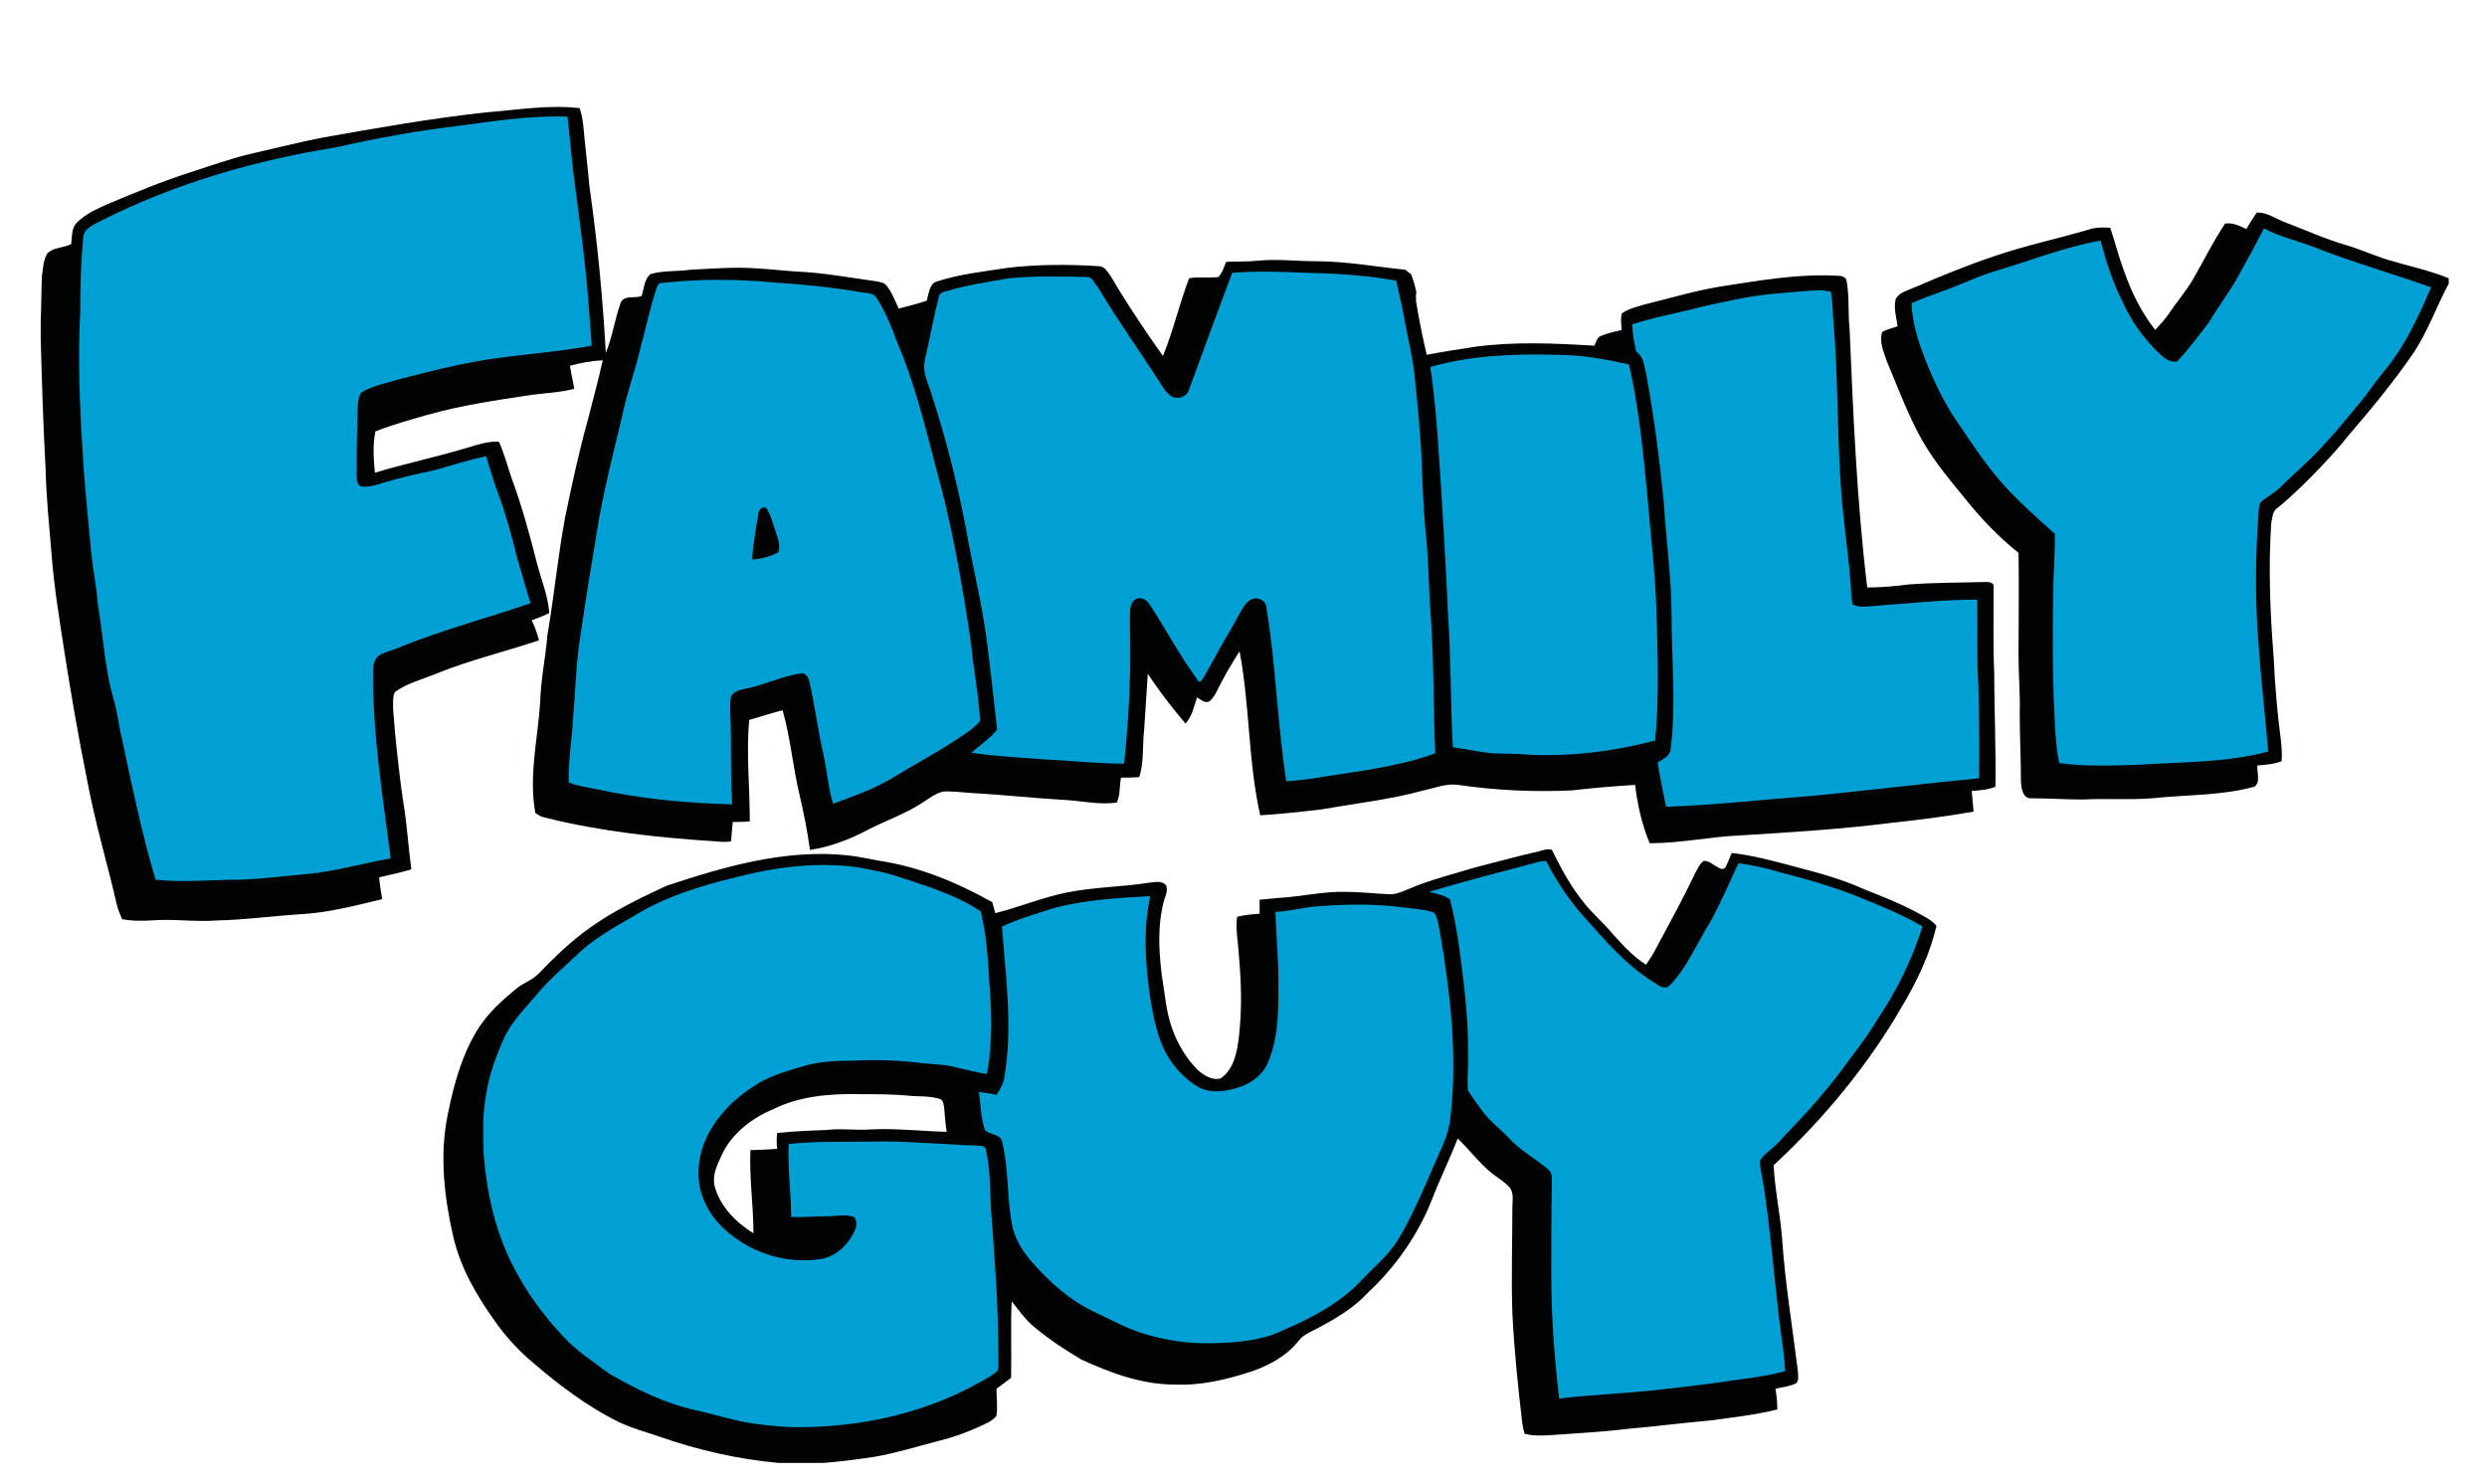 <?xml version="1.0" encoding="utf-8"?>
<!-- Generator: Adobe Illustrator 23.0.3, SVG Export Plug-In . SVG Version: 6.00 Build 0)  -->
<svg version="1.1" id="Layer_1" xmlns="http://www.w3.org/2000/svg" xmlns:xlink="http://www.w3.org/1999/xlink" x="0px" y="0px"
	 viewBox="0 0 409.3 244.3" style="enable-background:new 0 0 409.3 244.3;" xml:space="preserve">
<style type="text/css">
	.st0{fill:#010303;}
	.st1{fill:#00A0D4;}
</style>
<path class="st0" d="M328.2,110.7c-0.2-4.7-0.1-9.4-0.1-14.1c0.1-0.8-0.9-0.8-1.4-0.8c-4.2,0.1-8.4,0.1-12.6,0.4
	c-2.3,0.3-4.6,0.5-6.8,0.5c-1.7-14.1-2.3-28.3-2.9-42.5c-0.3-2.7,0-5.4-0.5-8c-0.1-0.6-0.8-0.8-1.3-0.8c-6.6-0.4-13.2,0.8-19.7,1.8
	c-4.1,0.7-8.1,1.9-12.2,2.9c-1.3,0.4-2.7,0.7-3.8,1.5c-0.2,0.9-0.1,1.8,0,2.7c-1.1,0.3-2.3,0.5-3.4,1c-0.7,0.2-0.8,1-1.1,1.6
	c-6.6-0.4-13.3-0.7-19.8,0.2c-2.6,0.4-5.2,0.8-7.8,1.3c-0.7-3-1.3-6-1.8-9.1c0,0,0.1,0.1,0.1,0.1c-0.1-0.4-0.1-0.8,0-1.3
	c-0.2-1-0.5-2.1-0.9-3c-0.3-0.2-0.6-0.4-0.9-0.7c-4.9-0.5-9.8-1.4-14.7-1.4c-3.2,0-6.3-0.4-9.5-0.1c-1.8,0.2-3.5,0.1-5.3,0.2
	c-0.4,0.9-0.6,1.8-1.3,2.5c-1.6,0.2-3.2-0.1-4.8,0.2c-1.6,4.2-2.6,8.6-4.3,12.8c-2.5-3.5-4.9-7.1-7.2-10.8c-0.7-1.1-1.3-2.4-2.2-3.4
	c-0.3-0.4-0.8-0.6-1.3-0.6c-5-0.3-10.1-0.3-15,0.3c-3.8,0.6-7.7,1-11.4,2.2c-1.4,0.3-1.4,2.1-1.8,3.2c-1.5,0.5-3.1,0.9-4.6,1.3
	c-0.6-1.3-1.1-2.7-2-3.8c-0.4-0.5-1.1-0.6-1.7-0.7c-4.3-0.6-8.6-1.4-12.9-1.6c-2.1-0.1-4.3-0.4-6.4-0.5c-3.8-0.3-7.5,0-11.3,0.2
	c-2.1,0.3-4.4,0.1-6.5,0.7c-1.1,0.8-1.1,2.4-1.5,3.6c-1,0.5-2.7-0.2-3.4,1c-1,2.7-1.4,5.7-2.5,8.4c-0.5-9.2-1.4-18.4-2.7-27.5
	c-0.3-3.3-0.7-6.6-1-9.9c-0.1-1-0.3-2-0.6-2.9c-5.2-0.6-10.3,0.3-15.5,0.7c-9.1,1-18.1,2.6-27.1,4.2c-4,0.8-7.9,1.8-11.9,2.7
	c-3.2,0.8-6.3,1.9-9.4,2.9c-4.7,1.5-9.3,3.4-13.8,5.3c-1.8,0.8-3.6,1.6-5,3c-1,0.9-0.8,2.4-1,3.6c-1.3,0.6-2.9,0.5-3.9,1.5
	c-0.7,1.1-0.7,2.5-0.9,3.7c-0.1,2.5-0.1,5-0.2,7.5v2.9c0.2,7.1,0.4,14.1,0.8,21.2c0.1,4.8,0.6,9.6,1,14.4c0.4,5.3,1.3,10.6,2.1,15.9
	c1.1,7,2.3,14,3.7,20.9c1.3,7.1,3.4,14,5,21c0.2,0.7,0.5,1.4,0.8,2.1c1.6,0.3,3.2,0.3,4.8,0.2c3.7-0.3,7.3,0.3,11,0
	c4.4-0.1,8.8-0.7,13.2-1c4.7-0.2,9.2-1.4,13.8-2.5c-0.2-1.2-0.4-2.4-0.5-3.6c1.8-0.4,3.6-0.8,5.3-1.3c-0.5-3.6-0.7-7.3-1.3-10.9
	c-0.6-3.9-1-7.8-1.4-11.7c-0.1-2.1-0.5-4.1-0.2-6.2c0.1-0.1,0.2-0.3,0.2-0.4c1.9-1.4,4.3-2,6.5-2.9c5.6-2.3,11.5-3.7,17.2-5.6
	c-0.3-1.2-0.7-2.3-1.2-3.3c1-0.4,2-0.7,2.9-1.2c-0.2-2.8-1.3-5.4-2-8.1c-1.2-4.7-2.5-9.5-4.2-14.1c-0.7-2-1.2-4.1-2.1-6
	c-1.8-0.1-3.5,0.5-5.2,1c-5,1.5-10.2,2.6-15.2,4.1c-0.2-2.2-0.4-4.6,0.1-6.8c2.8-1.1,5.7-1.9,8.5-2.7c5.6-1.6,11.3-2.4,17.1-3.3
	c2.4-0.3,4.8-0.4,7.1-1c-0.2-1.3-0.5-2.5-0.7-3.8c1.8-0.5,3.6-0.8,5.4-0.9c-0.7,3.2-1.6,6.4-2.4,9.6c-1.5,5.4-2.7,10.9-3.8,16.3
	c-1.2,6.4-1.8,12.9-2.9,19.3c-0.3,3.7-1.1,7.3-1.2,11.1c-0.4,6.1-1.9,12.1-0.8,18.2c0.5,0.4,1.1,0.7,1.7,0.8
	c9.2,2.3,18.7,3.3,28.2,3.9c0.8,0.1,1.5,0.1,2.3,0c0.1-1.1,0.2-2.1,0.3-3.2c0.9,0,1.9,0,2.8-0.1c0-5.6-0.6-11.2-0.1-16.7
	c1.8-0.5,3.6-1.1,5.5-1.6c1.3,4.6,1.7,9.4,2.8,14c0.7,3,1.3,6,1.7,9c3.3-0.5,6.5-1.7,9.5-3.3c2.9-1.5,6.1-2.6,8.9-4.4
	c1.1-0.7,2.2-1.6,3.5-1.9c1.4-0.1,2.9,0.1,4.3,0.2c5.4,0.3,10.8,0.9,16.2,1.2c2.7,0.2,5.4,0.8,8.1,0.4c0.6-1.3,0.4-2.7,0.7-4.1
	c1,0,2,0,3-0.1c0.8-2.5,0.5-5.2,0.8-7.8c0.2-3.1,0.4-6.2,0.6-9.2c1.9,2.9,4,5.6,6.2,8.2c1.1-1.2,1.4-2.8,1.9-4.3
	c0.6,0.3,1.3,1.1,2.1,0.6c0.7-0.6,1.1-1.5,1.5-2.3c1-2,2.2-4,3.4-5.9c1.7,8.9,1.4,18.1,3.4,27c3.4-0.2,6.9-0.6,10.3-1
	c5.6-1,11.2-1.6,16.6-3.1c1.9-0.4,3.8-1.2,5.7-0.9c6.2,0.9,12.5,1.2,18.7,0.9c3.5-0.4,6.9-0.7,10.4-0.9c0.4,3.3,1.1,6.5,2.4,9.6
	c5.1,0,10.1-1.1,15.1-1.3c8.1-0.5,16.2-1,24.2-2c4.7-0.5,9.4-1.1,14-1.9c-0.1-1.1-0.2-2.2-0.3-3.4c1.3-0.1,2.7-0.2,3.9-0.7
	C328.5,123,328.2,116.8,328.2,110.7z"/>
<path class="st1" d="M75.6,20.7c5.9-0.8,11.8-1.7,17.8-1.5c0.3,2.9,0.6,5.8,0.9,8.7c1,8,2.2,15.9,2.7,24c0.2,1.7,0.2,3.3,0.4,5
	c-5.5,1-11.1,1.4-16.7,2.2c-5.2,0.8-10.3,2.1-15.3,3.4c-1.8,0.6-3.7,0.9-5.4,1.8c-0.3,0.2-0.6,0.3-0.8,0.7c-0.5,1.6-0.3,3.3-0.4,5
	c-0.1,2.9-0.1,5.7-0.1,8.6c0,0.6,0.2,1.3,0.8,1.5c1.3,0.1,2.6-0.3,3.8-0.7c2.7-0.8,5.4-1.4,8.2-2c2.8-0.8,5.6-1.7,8.5-2.3
	c0.6,2,1.2,4,1.9,5.9c1.3,3.5,2.3,7.1,3.2,10.8c0.7,2.5,1.5,5,2.2,7.5c-7,2.4-14.2,4.3-21.2,7.1c-1.1,0.5-2.3,0.8-3.4,1.3
	c-1.1,0.5-1.3,1.8-1.3,2.8c-0.1,10.3,1.6,20.6,2.9,30.8c-4.7,0.8-9.3,2.2-14.1,2.6c-3.6,0.3-7.1,0.8-10.7,0.9c-4.6,0-9.3,0.5-13.9,0
	c-2.2-7.4-3.8-15-5.4-22.6c-0.6-2.3-0.8-4.7-1.5-7.1c-1.5-5.1-1.7-10.4-2.6-15.6c-0.2-2.9-0.8-5.7-1.1-8.6c-0.5-5.5-1.1-11-1.4-16.5
	c-0.5-7.7-0.8-15.3-0.4-23c0-4.1,0.1-8.2,0.5-12.3c0.1-1.6,1.9-2.2,3-2.8c12.1-6.1,25.2-9.9,38.4-12C62.1,22.7,68.8,21.5,75.6,20.7
	L75.6,20.7z"/>
<path class="st0" d="M369.7,37.7c0.5-0.9,1.1-1.8,1.7-2.7c1.8-0.1,3.2,1.1,4.7,1.6c3.4,1.3,6.7,2.8,10.2,3.8
	c2.3,0.7,4.5,1.7,6.8,2.4c3.3,1,6.7,1.7,9.9,3v0.9c-2,3.7-3.4,7.8-5.8,11.4c-3.3,4.8-7,9.3-10.8,13.7c-1.4,1.8-2.9,3.4-4.4,5
	c-2.3,2.4-4.7,4.8-7.3,6.9c-0.7,0.5-0.7,1.5-0.9,2.3c-0.5,7.4-0.2,14.9,0.4,22.3c0.2,4.6,0.6,9.2,1.2,13.7c0.1,1.1,0.2,2.2,0.1,3.3
	c-1.3,0.5-2.7,0.6-4,0.7c-0.1,1.1,0.6,2.8-0.5,3.5c-5.5,1.5-11.2,1.3-16.8,1.9c-3.8,0.3-7.6,0-11.4,0.2c-2.9,0-5.7-0.2-8.6-0.2
	c-1.3,0-1.5-1.6-1.6-2.6c0-3.8-0.2-7.6-0.2-11.3c0.1-3.2-0.2-6.3-0.2-9.5c0-5.7,0.1-11.4,0-17c-3.4-2.7-6.4-5.9-9.1-9.3
	c-2.8-3.4-5.6-6.8-7.6-10.8c-1.9-3.7-3.4-7.7-5-11.5c-0.5-1.5-1.3-3.3-0.7-4.8c0.8-0.4,1.7-0.6,2.5-0.9c-0.2-1.5-0.7-3-0.3-4.5
	c0.6-1.1,2-1.4,3.1-1.9c4.4-1.9,8.8-3.7,13.3-5.2c5-1.7,10.2-2.8,15.3-4.3c1.2-0.4,2.4-0.4,3.6-0.3c0.8,2.4,1.4,4.8,2.3,7.2
	c1.2,3.4,2.8,6.7,5.1,9.6c0.8-0.9,1.7-1.8,2.4-2.9c1.2-1.8,2.7-3.5,3.8-5.4c1.8-3.1,3.3-6.2,5.3-9.2
	C367.5,36.6,368.6,37.2,369.7,37.7L369.7,37.7z"/>
<path class="st1" d="M368.5,45.2c1.4-2.5,2.8-5.1,4.1-7.6c2.6,1.4,5.5,2,8.3,3.1c6.3,2.5,12.8,4.3,19.2,6.6c-2.1,4.9-4.4,9.9-7.9,14
	c-1.4,1.7-2.6,3.6-4,5.2c-2,2.4-3.9,4.8-6.1,7.1c-2.1,2.3-4.6,4.4-6.8,6.6c-0.8,0.8-1.9,1.4-2.8,2.1c-0.8,0.4-0.7,1.4-0.8,2.1
	c-0.5,7.1-0.6,14.3,0,21.5c0.4,6,1.1,11.9,1.6,17.8c-7.1,1.9-14.4,1.7-21.7,2.2c-4.2,0.1-8.5,0.3-12.7-0.3
	c-0.7-3.4-0.7-6.8-0.9-10.2c-0.2-5.7-0.2-11.4-0.1-17.1c0-3.5,0.3-7,0.3-10.4c-3.1-2.8-6.2-5.5-8.9-8.6c-2.8-3.2-5.1-6.8-7.5-10.3
	c-2.1-3.2-3.7-6.6-5.1-10.2c-1.1-2.9-2-5.8-2.1-8.9c1.6-0.7,3.2-1.3,4.9-1.9c2.9-1,5.7-2.4,8.6-3.3c5.8-1.7,11.5-4,17.6-5.1
	c0.9,3.4,2,6.9,3.6,10c1.5,3.4,3.7,6.4,6.4,8.9c0.7,0.6,1.6,1.2,2.6,1c1.9-2,3.5-4.2,5.2-6.4C365.1,50.4,367,48,368.5,45.2z"/>
<g>
	<path class="st1" d="M202.8,44.9c4-0.3,8-0.2,11.9,0c5.1,0.1,10.1,0.4,15.1,1.3c0.3,1.7,0.8,3.4,1.1,5.1c0.6,3.5,1.5,6.9,1.9,10.4
		c0.5,4.9,1,9.8,1.2,14.6c0.1,3.7,0.3,7.4,0.6,11.1c0.5,4.3,0.5,8.6,0.8,12.9c0.6,7.9,0.5,15.8,0.8,23.7c-6,2.2-12.4,2.9-18.7,3.9
		c-1.9,0.3-3.8,0.6-5.8,0.7c-1.5-9.5-1.7-19.2-3.3-28.7c-0.1-1.2-1.7-1.8-2.7-1.1c-0.8,0.5-1.2,1.4-1.7,2.2
		c-1.3,2.5-2.8,4.8-4.1,7.3c-0.8,1.3-1.4,2.7-2.3,3.9c-0.4,0.1-0.6-0.4-0.8-0.7c-2.8-3.8-5-8.1-7.6-12c-0.4-0.6-1.1-1.2-1.9-1
		c-0.8,0.1-1.2,1-1.3,1.8c-0.1,1.8,0,3.5,0,5.3c0.1,6.7-0.3,13.4-1,20.1c-4.4,0-8.7-0.5-13.1-0.7c-4-0.3-8-0.5-12-1.1
		c1.4-1.3,3-2.3,4.2-3.8c-0.6-5.1-1.1-10.3-1.8-15.4c-0.8-5.9-2.3-11.7-3.3-17.6c-1.4-7.3-3.2-14.5-5.5-21.6c-0.5-2-1.8-4-1.3-6.2
		c0.8-3.4,1.4-6.9,2.3-10.4c0.1-0.7,0.8-0.9,1.4-1c3.3-1,6.8-1.5,10.2-2.1c4.2-0.4,8.5-0.3,12.7-0.2c1-0.1,1.3,1.1,1.9,1.7
		c3.1,5.2,6.6,10.1,9.9,15.2c0.6,0.9,1.1,1.9,2,2.6c1,0.8,2.8,0.3,3.1-1C198.1,57.6,200.4,51.2,202.8,44.9L202.8,44.9z"/>
	<path class="st1" d="M108.7,46.6c6.2-0.7,12.5-0.7,18.7-0.1c4.8,0.3,9.6,0.8,14.3,1.6c0.9,0.2,2.1,0,2.6,1c1.4,2.2,2.4,4.6,3.3,7.1
		c3,7,4.8,14.5,6.7,21.8c1.9,6.8,3.2,13.7,4.4,20.7c0.5,3.3,1.1,6.6,1.4,9.9c0.5,3.4,1,6.7,1.2,10.1c-1.3,1.5-3,2.4-4.6,3.5
		c-3.1,2-6.3,3.7-9.4,5.6c-3.2,2-6.7,3.2-10.2,4.5c-0.8-2.7-1-5.5-1.6-8.2c-0.9-3.9-1.4-8-2.3-11.9c-0.1-0.6-0.5-1.2-1.1-1.4
		c-3.3,0.4-6.3,2-9.6,2.6c-0.9,0.2-1.9,0.5-2.2,1.3c-0.2,1-0.1,2-0.1,2.9c0.2,4.9,0,9.9,0.3,14.8c-7.5-0.2-15-0.9-22.3-2.5
		c-1.5-0.3-3.1-0.5-4.6-1.1c-0.1-3.5,0.5-6.9,0.7-10.3c0.4-4.8,0.5-9.6,1.3-14.4c0.8-5.5,1.7-10.9,2.6-16.4c1-6.3,2.6-12.6,4.1-18.8
		c0.8-4.1,2.3-8,3.2-12c0.9-3.2,1.5-6.4,2.6-9.6C108.2,47.2,108.3,46.6,108.7,46.6L108.7,46.6z"/>
	<path class="st1" d="M291.4,48.4c2.5-0.2,5.1-0.5,7.6-0.6c0.8-0.1,1.6,0.1,2.3,0.2c0.3,1.5,0.3,3,0.4,4.5c1,11.1,0.5,22.3,1.8,33.4
		c0.4,3.5,0.8,6.9,1.1,10.4c0,1.1,0.1,2.1,0.3,3.2c1.3,0.6,2.7,0.3,4,0.2c5.5-0.4,11-1,16.5-1c0.1,4.7-0.1,9.5,0.2,14.2
		c0.1,5.1,0.2,10.1,0.1,15.2c-9.2,0.9-18.3,2-27.4,2.9c-8,0.6-16,1.5-24.1,1.8c-0.5-2.4-1-4.8-1.4-7.3c0.8-0.5,1.8-0.9,2.1-1.9
		c1-7.4,0.2-14.8,0.2-22.1c0-6.3-0.9-12.6-1.3-19c-0.7-7-1.6-14.1-2.9-21c-0.3-1.3-0.4-2.8-1.6-3.6c-0.4-1.5-0.6-3-0.7-4.5
		c3.6-1.2,7.3-1.8,11-2.8C283.6,49.7,287.5,48.8,291.4,48.4L291.4,48.4z"/>
	<path class="st1" d="M235.4,60.4c6.7-1.9,13.8-2.2,20.7-2c4.1,0,8.1,0.7,12,1.6c1.6,7,2.3,14.2,3,21.4c0.5,6.3,1.3,12.5,1.5,18.8
		c0.2,7.2,0.5,14.5-0.2,21.7c-6.9,1.8-14.1,2.7-21.2,2.3c-1.8-0.2-3.7-0.1-5.5-0.2c-2.2-0.2-4.4-0.7-6.6-1
		c-0.4-7.4-0.3-14.8-0.8-22.1c-0.4-8.7-0.9-17.4-1.5-26.1C236.5,70,236.1,65.2,235.4,60.4L235.4,60.4z"/>
</g>
<path class="st0" d="M124.8,84.6c0-0.6,0.6-1.3,1.3-1c0.7,1,1,2.3,1.4,3.5c0.4,1.2,1,2.5,0.6,3.8c-1.3,0.7-2.8,1.1-4.3,1.2
	C123.9,89.6,124.4,87.1,124.8,84.6L124.8,84.6z"/>
<path class="st0" d="M255.1,139.8c-0.6,0-1.2,0.1-1.7,0.3c-3.6,0.8-7.1,1.8-10.7,2.7c-3.6,1.1-7.3,2-10.8,3.5c-1,0.4-2,0.9-3.1,0.9
	c-2.5-0.1-4.9-0.4-7.3-0.4c-3.7-0.1-7.4,0.8-11.1,1c-1.1,0.1-2.1,0.2-3.1,0.3c0,0.8,0,1.5,0,2.3c-1.3,0.1-2.5,0.2-3.7,0.5
	c-0.3,2.2,0.2,4.3,0.3,6.5c0.4,4.4,0.5,8.8,0,13.2c-0.3,2.5-0.8,5.4-3,6.9c-1.4,0.4-2.8-0.5-3.8-1.4c-1.9-1.9-3.3-4.3-4.2-6.8
	c-1-2.8-1.2-5.8-1.7-8.8c-0.5-4-0.7-8.1,0.3-12c0.2-0.9,0.8-1.8,0.4-2.8c-0.7-0.8-1.9-0.5-2.8-0.4c-4.5,0.7-9,0.7-13.5,1.6
	c-4,0.8-7.8,2.4-11.8,3.4c-0.2-0.6-0.3-1.2-0.5-1.8c-5.7-3.2-11.9-5.8-18.5-6.8c-1.7-0.3-3.4-0.7-5.2-0.9c-10.2-1.1-20.3,1.8-29.9,5
	c-4.3,2-8.7,4.1-12.6,6.9c-3.1,2.2-5.8,4.8-8.4,7.5c-1.1,1.2-2.7,1.6-3.8,2.6c-2.2,1.8-4.4,3.8-6,6.2c-2.8,4.3-4.2,9.4-5.2,14.4
	c-1.4,6.7-0.6,13.6,0.9,20.2c1.2,5.1,3.8,9.6,6.8,13.8c1.6,2.3,3.5,4.4,5.5,6.2c4.6,4,9.5,7.8,15,10.5c2.1,1,4.4,1.6,6.7,2.4
	c6.3,2.2,12.9,3.7,19.5,4.3h7.4c2.8-0.2,5.6-0.6,8.4-1c3.5-0.6,7-1.7,10.5-2.6c2.9-0.7,5.7-1.8,8.3-3.1c0.5-0.3,1-0.6,1.3-1.1
	c0.2-1.5,0-3,0-4.4c0.8-0.6,1.6-1.2,2.4-1.8c0.1-4.2-0.1-8.4,0.1-12.6c1.2,1.5,2.3,3.1,3.8,4.3c2.4,2,5,3.7,7.7,5.3
	c4.8,2.2,9.9,4.1,15.3,4.1c4.3,0.2,8.5-0.8,12.5-2.1c3-1,6-2.6,8-5.2c0.8-1,2-1.4,3.1-2c3-1.6,5.9-3.3,8.2-5.8
	c4.5-4.2,8.2-9.4,10.5-15.2c1.3-3.4,3-6.8,4.3-10.2c1.9,1.8,3.5,4,5.6,5.7c1,0.8,2.1,1.4,2.9,2.3c0.8,0.9,0.5,2.2,0.5,3.3
	c0,5.8-0.2,11.7,0,17.5c0.3,5.9,0.9,11.9,1.6,17.8c0.1,0.7,0.2,1.3,0.4,2c1.5,0.4,3.1,0.3,4.7,0.2c4.1-0.3,8.2-0.5,12.2-1
	c4.6-0.4,9.2-1,13.8-1.4c3.6-0.5,7.3-0.9,10.9-1.8c0-1.1-0.1-2.2-0.3-3.4c1.1-0.3,2.4-0.4,3.4-0.9c0.5-0.5,0.3-1.3,0.3-1.9
	c-0.9-7.3-2.1-14.5-2.6-21.8c-0.3-4.1-1.2-8.1-1.4-12.2c8.2-7.6,15.5-16.4,21.1-26.1c2.5-4.2,4.6-8.6,5.7-13.3
	c-0.9-1.1-2.3-1.7-3.6-2.4c-2.8-1.5-5.8-2.6-8.7-3.8c-3.6-1.6-7.4-2.6-11.2-3.6c-3.4-0.9-6.7-1.8-10.2-2.2c-0.3,0.7-0.6,1.5-1,2.3
	c-0.2,0.4-0.7,0.4-1,0.2c-0.9-0.4-1.6-1.2-2.6-1.2c-0.7,0.5-1,1.3-1.4,2c-2,4.2-4.2,8.2-6.4,12.3c-0.5,1-1.1,1.9-1.7,2.8
	c-2.2-1.4-3.9-3.3-5.6-5.2c-1.5-1.8-3.3-3.3-4.7-5.1c-2-2.5-3.5-5.2-4.9-8C255.5,139.9,255.3,139.8,255.1,139.8L255.1,139.8z
	 M141.5,180.1c2.9,0,5.7,0,8.6,0.3c1.5,0.1,3.1,0,4.6,0.5c0.6,0.2,0.6,1,0.7,1.6c0.1,1.3,0.2,2.5,0.4,3.8c-4.1-0.1-8.3-0.6-12.4-0.4
	c-2.4,0.2-4.9-0.2-7.4,0.1c-2.7,0.1-5.4,0.2-8.1,0.5c-0.1,0.9-0.1,1.7,0,2.6c-1.5,0.1-3,0.2-4.4,0.2c-0.2,4.6,0.5,9.1,0.5,13.7
	c-2.9-1.8-5.5-4.4-6.4-7.8c-0.4-1.7,0.4-3.4,1.1-4.9c1.6-3.6,4.9-6.2,8.5-7.7C131.6,180.4,136.6,180,141.5,180.1L141.5,180.1z"/>
<path class="st1" d="M253.5,141.8c0.4,0,0.9-0.3,1.1,0.2c1.6,3.1,3.6,6.1,5.9,8.7c3.6,4,7.1,8.2,11.7,11c0.7,0.5,1.8,1.3,2.6,0.5
	c2.9-3,4.5-7,6.7-10.5c1.7-3.1,3.1-6.4,4.6-9.6c2.5,0.3,4.9,0.9,7.3,1.6c3.9,1,7.7,2.1,11.4,3.5c3.9,1.6,7.9,3.1,11.6,5.3
	c-1.7,5.4-4.2,10.5-7.3,15.1c-1.8,3.1-4.1,5.9-6.2,8.8c-2.5,3.3-5.3,6.5-8.2,9.5c-1.1,1.1-2.1,2.4-3.4,3.4c-0.6,0.6-1.4,1.1-1.7,1.9
	c0.2,1.9,0.7,3.8,0.9,5.7c1.2,8.2,1.7,16.5,2.9,24.7c0.2,1.4,0.3,2.7,0.4,4.1c-3.7,1-7.5,1.3-11.3,1.9c-3.6,0.5-7.2,0.9-10.8,1.3
	c-5,0.5-10,0.7-15.1,1.3c-0.8-6.8-1.3-13.6-1.3-20.4c0-5,0-10,0.1-15c0-0.8,0.1-1.8-0.6-2.3c-2.1-1.8-4.6-3.1-6.5-5.2
	c-1.4-1.5-3.2-2.8-4.4-4.5c-0.8-1.1-1.6-2.2-2.3-3.3c-0.2-1.9,0.1-3.9,0-5.8c0.1-6.1-0.7-12.1-1.5-18.1c-0.4-2.5-0.8-5.1-1.5-7.6
	c-1-0.7-2.3-0.9-3.4-1.2C241.2,145,247.4,143.4,253.5,141.8L253.5,141.8z"/>
<path class="st1" d="M121.1,144.4c6.6-1.7,13.6-2.6,20.3-1.6c2,0.4,3.9,0.7,5.8,1.3c4.8,1.6,9.8,3,14.2,5.9
	c0.9,3.7,1.2,7.5,1.4,11.4c0.4,5.1,0.6,10.4-0.4,15.4c-1.7-0.3-3.3-0.7-5-1.1c-1.8-0.5-3.7-0.5-5.6-0.7c-3.9-0.5-7.8-0.6-11.6-0.4
	c-2.7,0-5.4,0.1-8,0.9c-2.4,0.7-4.9,1.4-7.2,2.7c-3.4,2-6.5,4.8-8.4,8.4c-1.8,3.4-2.3,7.7-0.6,11.3c1.4,3.2,4.1,5.5,7.1,7.2
	c3.7,2,8,2.8,12.2,2.1c2.5-0.5,4.4-2.5,5.4-4.7c0.3-0.7,0.4-1.7-0.2-2.2c-1.4-0.5-2.9-0.1-4.3-0.1c-2,0-4,0.2-6,0.1
	c0-4-0.6-8-0.4-12c4.7-0.5,9.3-0.3,14-0.4c4.5-0.1,9,0.3,13.5,0.5c1.5,0.2,3.1,0,4.6,0.3c0.1,0.1,0.3,0.2,0.3,0.3
	c0.8,3.3,0.7,6.7,0.9,10.1c0.6,7.9,1.2,15.7,1.2,23.6c0,1,0.1,2-0.1,2.9c-0.8,0.8-1.9,1.3-2.9,1.9c-8.7,4.9-18.6,7.2-28.5,7.4
	c-3,0.1-6-0.2-9-0.6c-3.2-0.5-6.2-1.5-9.4-2.2c-5-1.1-9.6-3.4-14-5.9c-2.7-2-5.5-3.8-7.8-6.3c-4.2-4.5-7.7-9.7-9.9-15.4
	c-1.8-4.6-2.7-9.6-3.1-14.5c-0.1-3.1-0.2-6.3,0.3-9.3c0.5-3.4,1.6-6.6,3-9.7c1.3-2.9,3.6-5.1,5.6-7.5c1.8-2.2,4.1-4.1,6.2-6.1
	c2.7-2.7,6.1-4.6,9.4-6.5C109.4,147.6,115.3,145.8,121.1,144.4L121.1,144.4z"/>
<path class="st1" d="M173.7,149.4c5.1-1.3,10.3-1.6,15.6-1.9c-1.2,5.5-0.8,11.2,0,16.8c0.4,2.3,0.8,4.6,1.6,6.8
	c1.1,3.1,3.2,5.9,6.1,7.7c2.1,1.3,4.8,0.9,7.1,0.1c2.1-0.7,3.9-2.2,4.7-4.3c1.7-4.2,1.6-8.8,1.6-13.3c0-3.7-0.4-7.5-0.5-11.2
	c1.9-0.1,3.8-0.5,5.7-0.8c5.2-0.5,10.5-0.6,15.7,0.1c1.6,0.2,3.1,0.3,4.7,0.8c0.7,0.9,0.7,2.2,1,3.3c1.7,10.1,2.9,20.3,1.7,30.5
	c-0.2,2.2-1.1,4.2-2,6.2c-1.5,3.4-2.9,6.8-4.5,10c-0.9,1.7-1.7,3.4-2.9,5c-1.5,2-3.4,3.6-5.1,5.4c-3.5,3.8-8.2,6.3-12.9,8.3
	c-3.6,1.8-7.8,2.1-11.8,2.2c-3.9,0.1-7.9-0.5-11.7-1.7c-2.7-0.9-5.2-2.3-7.8-3.5c-4-1.9-7.3-4.9-10.2-8.2c-1.6-1.8-2.9-4-3.3-6.4
	c-0.8-4.5-0.5-9.1-1.6-13.5c-0.4-1.2-2.1-1-2.8-1.8c-0.7-2-0.7-4.2-1-6.3c0.9,0.2,1.9,0.3,2.9,0.5c0.6-0.9,1.2-1.9,1.3-3
	c1.4-8.2,0.2-16.5-0.4-24.7C167.8,151.2,170.8,150.3,173.7,149.4L173.7,149.4z"/>
</svg>
